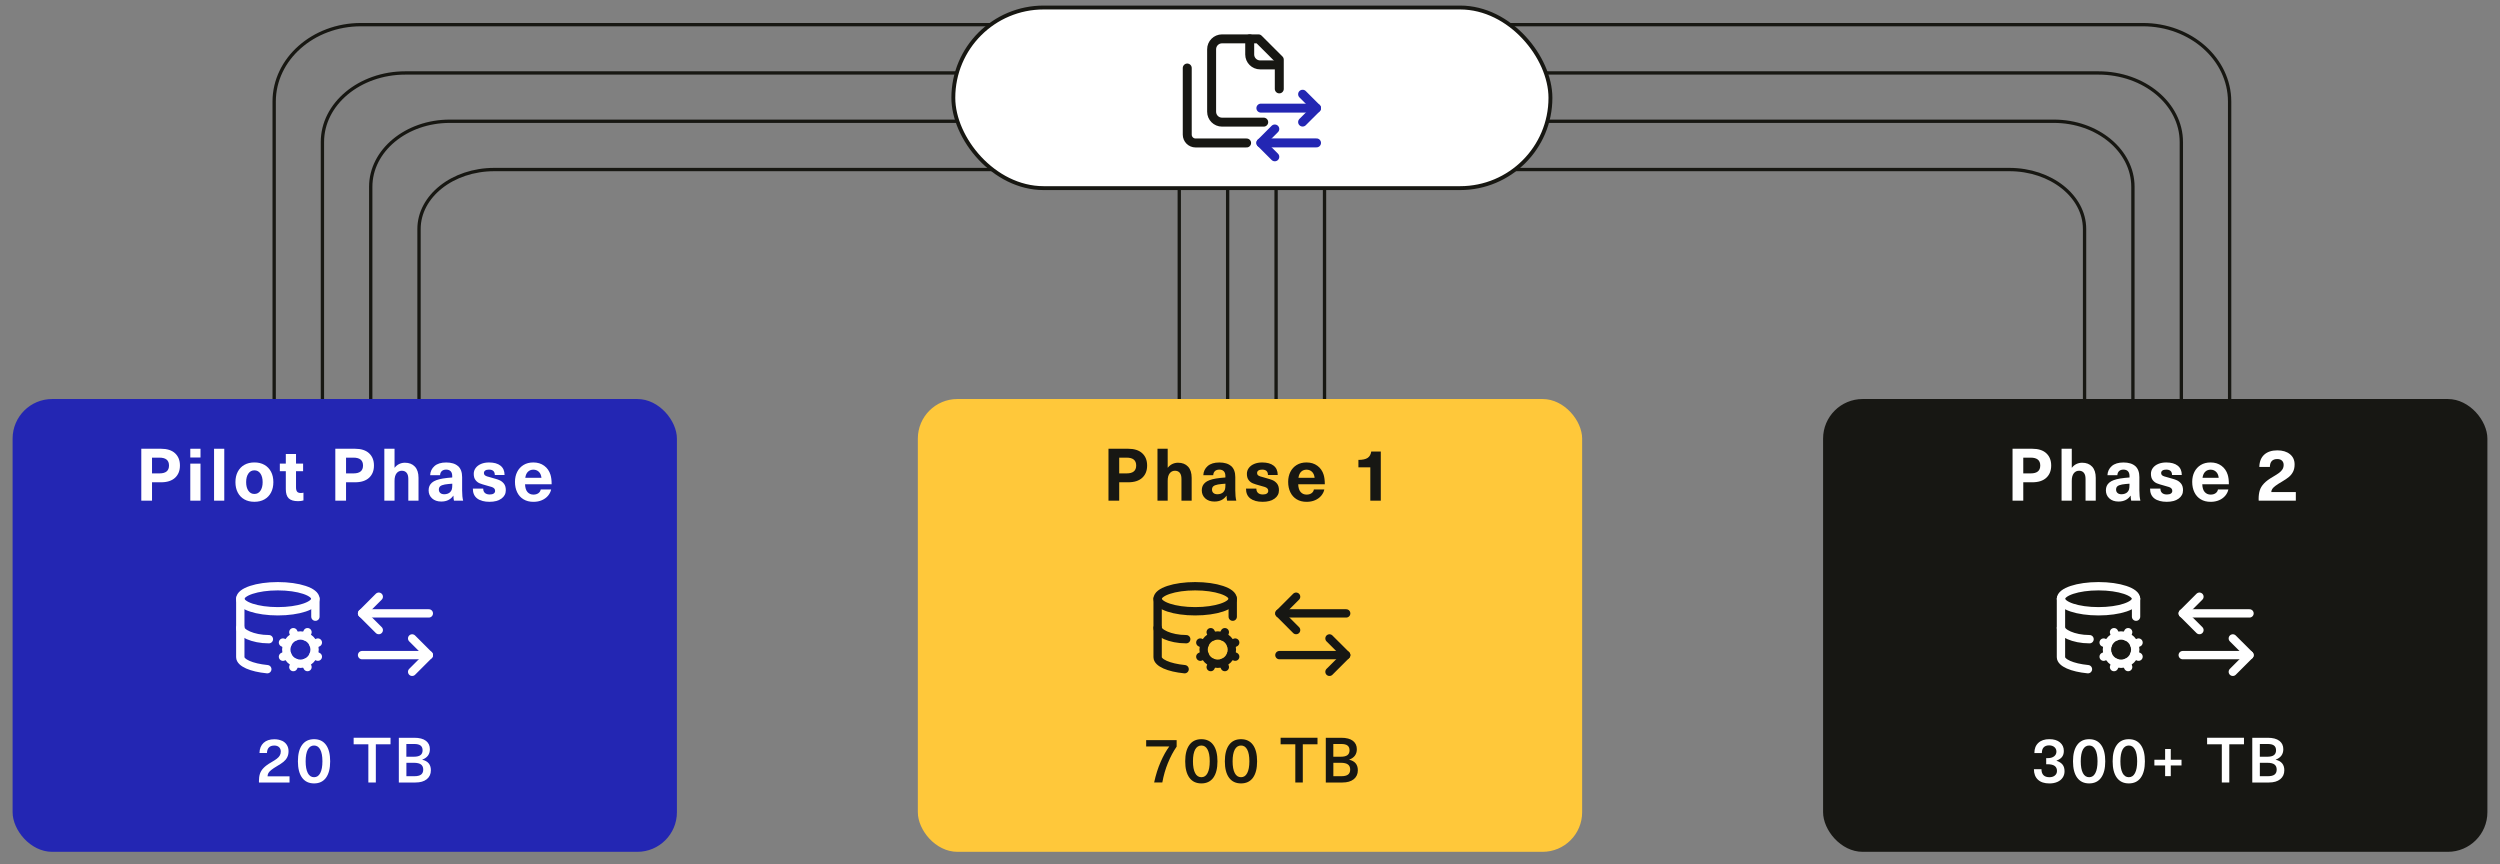 <?xml version="1.0" encoding="UTF-8"?>
<svg id="uuid-77acfbb9-fe9a-4345-b88e-47d6faf009e2" xmlns="http://www.w3.org/2000/svg" width="1200" height="414.78" viewBox="0 0 1200 414.78">
  <rect x="0" y="0" width="1200" height="414.78" fill="#808080" stroke="none"/>
  <g>
    <line x1="566.05" y1="73.29" x2="566.05" y2="197.79" fill="none" stroke="#171712" stroke-width="1.6"/>
    <line x1="589.27" y1="73.29" x2="589.27" y2="197.79" fill="none" stroke="#171712" stroke-width="1.6"/>
    <line x1="612.52" y1="73.29" x2="612.52" y2="197.79" fill="none" stroke="#171712" stroke-width="1.6"/>
    <line x1="635.77" y1="73.29" x2="635.77" y2="197.79" fill="none" stroke="#171712" stroke-width="1.6"/>
  </g>
  <g>
    <path d="M131.6,295.51V48.78c0-20.4,18.65-36.95,41.65-36.95h855.32c23,0,41.65,16.54,41.65,36.95v271.29" fill="none" stroke="#171712" stroke-width="1.6"/>
    <path d="M154.76,299.24V68.19c0-18.32,17.82-33.17,39.81-33.17h812.66c21.99,0,39.81,14.85,39.81,33.17v244.89" fill="none" stroke="#171712" stroke-width="1.6"/>
    <path d="M177.95,298.82V89.68c0-17.39,17-31.48,37.97-31.48h769.91c20.97,0,37.97,14.1,37.97,31.48v210.85" fill="none" stroke="#171712" stroke-width="1.6"/>
    <path d="M201.13,298.87V109.93c0-15.77,16.17-28.55,36.13-28.55h727.2c19.95,0,36.13,12.78,36.13,28.55v190.6" fill="none" stroke="#171712" stroke-width="1.6"/>
  </g>
  <rect x="457.6" y="3.61" width="286.61" height="86.69" rx="43.35" ry="43.35" fill="#fff" stroke="#171712" stroke-width="1.87"/>
  <g>
    <g>
      <path d="M612.36,31.15h-7.5c-2.76,0-5-2.24-5-5v-7.5" fill="none" stroke="#171713" stroke-linecap="round" stroke-linejoin="round" stroke-width="4.3"/>
      <path d="M606.58,58.63h-20c-2.76,0-5-2.24-5-5v-29.98c0-2.76,2.24-5,5-5h17.49l9.99,9.99v14.03" fill="none" stroke="#171713" stroke-linecap="round" stroke-linejoin="round" stroke-width="4.3"/>
      <path d="M569.88,32.65v31.98c0,2.21,1.79,4,4,4h24.49" fill="none" stroke="#171713" stroke-linecap="round" stroke-linejoin="round" stroke-width="4.3"/>
    </g>
    <path d="M625.25,45.23l6.68,6.68-6.68,6.68" fill="none" stroke="#2326b3" stroke-linecap="round" stroke-linejoin="round" stroke-width="4.3"/>
    <path d="M631.93,51.9h-26.71" fill="none" stroke="#2326b3" stroke-linecap="round" stroke-linejoin="round" stroke-width="4.3"/>
    <path d="M611.9,75.27l-6.68-6.68,6.68-6.68" fill="none" stroke="#2326b3" stroke-linecap="round" stroke-linejoin="round" stroke-width="4.3"/>
    <path d="M605.22,68.59h26.71" fill="none" stroke="#2326b3" stroke-linecap="round" stroke-linejoin="round" stroke-width="4.3"/>
  </g>
  <rect x="6.05" y="191.53" width="318.87" height="217.35" rx="19" ry="19" fill="#2326b3"/>
  <rect x="440.56" y="191.53" width="318.87" height="217.35" rx="19" ry="19" fill="#ffc83a"/>
  <rect x="875.08" y="191.53" width="318.87" height="217.35" rx="19" ry="19" fill="#171713"/>
  <g>
    <path d="M84.03,217.57c1.56,1.45,2.34,3.41,2.34,5.88s-.78,4.43-2.34,5.88c-1.56,1.45-3.83,2.17-6.79,2.17h-4.27v8.82h-5.15v-24.92h9.42c2.96,0,5.23.72,6.79,2.17ZM72.97,227.23h3.57c3.06,0,4.58-1.26,4.58-3.78s-1.53-3.78-4.58-3.78h-3.57v7.56Z" fill="#fff"/>
    <path d="M91.34,219.6v-4.2h4.9v4.2h-4.9ZM91.34,240.32v-17.78h4.9v17.78h-4.9Z" fill="#fff"/>
    <path d="M102.75,240.32v-24.92h4.9v24.92h-4.9Z" fill="#fff"/>
    <path d="M126.92,223.13c1.36.77,2.42,1.87,3.17,3.29.75,1.42,1.12,3.09,1.12,5s-.37,3.58-1.12,5c-.75,1.42-1.8,2.52-3.17,3.29-1.37.77-2.97,1.15-4.81,1.15s-3.45-.38-4.81-1.15c-1.37-.77-2.42-1.87-3.17-3.29-.75-1.42-1.12-3.09-1.12-5s.37-3.58,1.12-5c.75-1.42,1.8-2.52,3.17-3.29,1.36-.77,2.97-1.16,4.81-1.16s3.45.38,4.81,1.16ZM119.22,227.3c-.71,1.03-1.07,2.4-1.07,4.13s.36,3.1,1.07,4.13c.71,1.03,1.67,1.54,2.89,1.54s2.18-.51,2.89-1.54c.71-1.03,1.07-2.4,1.07-4.13s-.36-3.1-1.07-4.13c-.71-1.03-1.67-1.54-2.89-1.54s-2.18.51-2.89,1.54Z" fill="#fff"/>
    <path d="M145.66,236.47v3.74c-.75.23-1.61.35-2.59.35-2.05,0-3.55-.45-4.48-1.35-.93-.9-1.4-2.37-1.4-4.43v-8.61h-2.87v-3.64h2.87v-4.62h4.9v4.62h3.4v3.64h-3.4v7.74c0,.98.18,1.68.53,2.1.35.42.94.63,1.78.63.49,0,.91-.06,1.26-.17Z" fill="#fff"/>
    <path d="M177.16,217.57c1.56,1.45,2.34,3.41,2.34,5.88s-.78,4.43-2.34,5.88c-1.56,1.45-3.83,2.17-6.79,2.17h-4.27v8.82h-5.15v-24.92h9.42c2.96,0,5.23.72,6.79,2.17ZM166.1,227.23h3.57c3.06,0,4.58-1.26,4.58-3.78s-1.53-3.78-4.58-3.78h-3.57v7.56Z" fill="#fff"/>
    <path d="M189.45,224.5c.61-.79,1.34-1.39,2.19-1.79.85-.4,1.76-.6,2.71-.6,2.03,0,3.63.62,4.79,1.87,1.17,1.25,1.75,3.05,1.75,5.41v10.92h-4.9v-10.43c0-1.31-.27-2.29-.82-2.94-.55-.65-1.31-.98-2.29-.98-1.05,0-1.9.41-2.54,1.24-.64.83-.96,2.02-.96,3.59v9.52h-4.9v-24.92h4.9v9.1h.07Z" fill="#fff"/>
    <path d="M219.89,223.74c1.28,1.18,1.93,2.93,1.93,5.27v6.44c0,2.01.16,3.63.49,4.87h-4.41c-.16-.68-.25-1.47-.25-2.38h-.07c-1.31,1.87-3.23,2.8-5.78,2.8-1.84,0-3.31-.51-4.41-1.52-1.1-1.01-1.65-2.3-1.65-3.87s.53-2.74,1.59-3.67c1.06-.93,2.83-1.6,5.3-2,1.49-.23,2.97-.4,4.44-.49v-.63c0-1.07-.26-1.87-.77-2.38-.51-.51-1.23-.77-2.13-.77s-1.62.24-2.12.72c-.5.48-.78,1.14-.82,1.98h-4.76c.09-1.8.79-3.27,2.1-4.41,1.31-1.14,3.17-1.71,5.6-1.71s4.42.59,5.7,1.77ZM213.53,232.55c-1.03.19-1.76.47-2.21.84-.44.37-.67.91-.67,1.61s.23,1.22.68,1.63c.45.41,1.1.61,1.94.61.54,0,1.06-.09,1.56-.26.5-.17.92-.42,1.24-.75.4-.4.67-.85.81-1.35s.21-1.18.21-2.05v-.66c-1.4.09-2.59.22-3.57.38Z" fill="#fff"/>
    <path d="M240.23,223.52c1.31,1.03,1.96,2.52,1.96,4.48h-4.69c0-1.73-.93-2.59-2.8-2.59-.77,0-1.36.15-1.79.44-.42.29-.63.7-.63,1.21,0,.42.13.75.39,1,.26.25.63.45,1.12.61.49.16,1.26.38,2.31.66,1.49.4,2.67.77,3.54,1.12.86.35,1.6.91,2.22,1.68.62.77.93,1.83.93,3.18,0,1.68-.71,3.03-2.12,4.04-1.41,1.02-3.32,1.52-5.72,1.52s-4.48-.53-5.88-1.59c-1.4-1.06-2.1-2.64-2.1-4.74h4.97c0,.89.27,1.58.81,2.07.54.49,1.31.74,2.31.74.84,0,1.48-.15,1.92-.46.44-.3.67-.72.67-1.26,0-.49-.14-.88-.42-1.17-.28-.29-.67-.53-1.17-.7-.5-.17-1.34-.41-2.5-.72-1.4-.37-2.49-.72-3.27-1.03-.78-.31-1.46-.83-2.03-1.56-.57-.72-.86-1.73-.86-3.01,0-1.05.31-1.99.93-2.82s1.48-1.48,2.59-1.94c1.11-.47,2.39-.7,3.83-.7,2.36,0,4.19.51,5.5,1.54Z" fill="#fff"/>
    <path d="M258.43,236.73c.63-.46,1-1.05,1.12-1.8h5c-.23,1.1-.73,2.1-1.49,3.01-.76.91-1.74,1.63-2.94,2.15-1.2.53-2.56.79-4.08.79-1.84,0-3.43-.4-4.76-1.21-1.33-.8-2.34-1.93-3.04-3.38-.7-1.45-1.05-3.11-1.05-5,0-1.77.35-3.36,1.05-4.76.7-1.4,1.72-2.51,3.04-3.33,1.33-.82,2.91-1.22,4.73-1.22,2.03,0,3.77.53,5.21,1.59s2.45,2.5,3.01,4.32c.37,1.19.56,2.71.56,4.55h-12.77c.07,1.73.47,2.99,1.21,3.78.73.79,1.67,1.19,2.82,1.19.96,0,1.75-.23,2.38-.68ZM253.44,226.42c-.69.65-1.13,1.63-1.31,2.94h7.77c-.14-1.28-.57-2.26-1.28-2.92-.71-.67-1.58-1-2.61-1s-1.88.33-2.57.98Z" fill="#fff"/>
  </g>
  <g>
    <path d="M135.28,355.52c1.03.47,1.82,1.14,2.38,2.01.56.87.84,1.87.84,3.02s-.22,2.14-.65,2.97c-.43.83-1.03,1.55-1.78,2.16s-1.73,1.26-2.94,1.96c-1.29.76-2.26,1.41-2.93,1.95-.66.53-1.12,1.03-1.37,1.49-.25.46-.39.99-.41,1.57h10.56v2.96h-14.66c-.02-.16-.03-.37-.03-.63,0-1.39.16-2.57.48-3.56.32-.99.9-1.92,1.75-2.8.84-.88,2.07-1.79,3.68-2.71,1.15-.66,2.03-1.23,2.65-1.7.62-.47,1.1-.98,1.43-1.54.33-.55.5-1.2.5-1.95,0-.86-.28-1.56-.83-2.08-.55-.52-1.31-.78-2.28-.78-2.25,0-3.43,1.2-3.53,3.59h-3.59c.06-2.11.72-3.74,1.98-4.89,1.26-1.15,2.97-1.72,5.14-1.72,1.37,0,2.56.24,3.59.71Z" fill="#fff"/>
    <path d="M156.49,357.56c1.33,1.83,1.99,4.45,1.99,7.87s-.66,6.04-1.99,7.87c-1.33,1.83-3.24,2.74-5.73,2.74s-4.41-.91-5.75-2.74c-1.34-1.83-2.01-4.45-2.01-7.87s.67-6.04,2.01-7.87c1.34-1.83,3.25-2.75,5.75-2.75s4.4.92,5.73,2.75ZM147.75,359.8c-.69,1.3-1.04,3.17-1.04,5.62s.35,4.34,1.04,5.66c.69,1.32,1.69,1.98,3,1.98s2.28-.66,2.97-1.98c.69-1.32,1.04-3.2,1.04-5.66s-.35-4.33-1.04-5.62c-.69-1.3-1.68-1.95-2.97-1.95s-2.31.65-3,1.95Z" fill="#fff"/>
    <path d="M180.4,357.26v18.34h-3.59v-18.34h-7.06v-3.14h17.7v3.14h-7.06Z" fill="#fff"/>
    <path d="M204.46,355.6c1.26.99,1.88,2.32,1.88,4.01,0,2.43-1.22,4.1-3.65,5.01v.06c2.75.64,4.13,2.32,4.13,5.04,0,1.81-.65,3.24-1.96,4.3-1.31,1.06-3.12,1.58-5.43,1.58h-7.99v-21.47h7.39c2.49,0,4.37.49,5.63,1.48ZM195.06,363.23h3.56c1.47,0,2.54-.26,3.21-.77.67-.51,1.01-1.28,1.01-2.31s-.32-1.79-.97-2.29-1.67-.75-3.08-.75h-3.74v6.12ZM195.06,372.58h3.83c1.47,0,2.54-.26,3.23-.78.68-.52,1.03-1.33,1.03-2.41s-.36-1.9-1.07-2.44c-.71-.54-1.85-.81-3.42-.81h-3.59v6.45Z" fill="#fff"/>
  </g>
  <g>
    <path d="M560.62,366.18c-1.21,2.96-2.11,6.09-2.71,9.41h-3.92c.78-3.64,1.83-6.95,3.14-9.92,1.31-2.98,2.68-5.43,4.13-7.36h-11.1v-3.05h14.63v3.11c-1.57,2.25-2.96,4.86-4.16,7.81Z" fill="#171713"/>
    <path d="M582.39,357.56c1.33,1.83,1.99,4.45,1.99,7.87s-.66,6.04-1.99,7.87c-1.33,1.83-3.24,2.74-5.73,2.74s-4.41-.91-5.75-2.74c-1.34-1.83-2.01-4.45-2.01-7.87s.67-6.04,2.01-7.87c1.34-1.83,3.25-2.75,5.75-2.75s4.4.92,5.73,2.75ZM573.66,359.8c-.69,1.3-1.04,3.17-1.04,5.62s.35,4.34,1.04,5.66c.69,1.32,1.69,1.98,3,1.98s2.28-.66,2.97-1.98c.69-1.32,1.04-3.2,1.04-5.66s-.35-4.33-1.04-5.62c-.69-1.3-1.68-1.95-2.97-1.95s-2.31.65-3,1.95Z" fill="#171713"/>
    <path d="M601.42,357.56c1.33,1.83,1.99,4.45,1.99,7.87s-.66,6.04-1.99,7.87c-1.33,1.83-3.24,2.74-5.73,2.74s-4.41-.91-5.75-2.74c-1.34-1.83-2.01-4.45-2.01-7.87s.67-6.04,2.01-7.87c1.34-1.83,3.25-2.75,5.75-2.75s4.4.92,5.73,2.75ZM592.69,359.8c-.69,1.3-1.04,3.17-1.04,5.62s.35,4.34,1.04,5.66c.69,1.32,1.69,1.98,3,1.98s2.28-.66,2.97-1.98c.69-1.32,1.04-3.2,1.04-5.66s-.35-4.33-1.04-5.62c-.69-1.3-1.68-1.95-2.97-1.95s-2.31.65-3,1.95Z" fill="#171713"/>
    <path d="M625.34,357.26v18.34h-3.59v-18.34h-7.06v-3.14h17.71v3.14h-7.06Z" fill="#171713"/>
    <path d="M649.4,355.6c1.26.99,1.88,2.32,1.88,4.01,0,2.43-1.22,4.1-3.65,5.01v.06c2.75.64,4.13,2.32,4.13,5.04,0,1.81-.65,3.24-1.96,4.3s-3.12,1.58-5.43,1.58h-7.99v-21.47h7.39c2.49,0,4.37.49,5.63,1.48ZM640,363.23h3.56c1.47,0,2.54-.26,3.21-.77s1.01-1.28,1.01-2.31-.32-1.79-.97-2.29c-.64-.5-1.67-.75-3.08-.75h-3.74v6.12ZM640,372.58h3.83c1.47,0,2.54-.26,3.23-.78.68-.52,1.03-1.33,1.03-2.41s-.36-1.9-1.07-2.44c-.71-.54-1.86-.81-3.42-.81h-3.59v6.45Z" fill="#171713"/>
  </g>
  <g>
    <path d="M988.77,356.35c1.25,1.03,1.87,2.39,1.87,4.1,0,1.17-.29,2.12-.86,2.87-.57.74-1.46,1.34-2.67,1.78v.06c1.33.44,2.3,1.07,2.93,1.87.62.8.94,1.86.94,3.17,0,1.17-.3,2.19-.91,3.08s-1.45,1.57-2.55,2.05c-1.1.48-2.36.72-3.79.72-2.37,0-4.21-.59-5.5-1.78s-1.95-2.88-1.95-5.07h3.62c0,1.27.32,2.23.96,2.88s1.6.98,2.87.98c1.09,0,1.96-.28,2.62-.83.66-.55,1-1.28,1-2.19,0-2.13-1.49-3.2-4.46-3.2h-.72v-2.93h.72c1.29,0,2.31-.29,3.06-.86.75-.57,1.13-1.33,1.13-2.28,0-.88-.32-1.6-.97-2.16-.64-.55-1.49-.83-2.53-.83-1.13,0-1.99.31-2.59.92-.6.61-.9,1.53-.9,2.76h-3.59c0-2.09.64-3.72,1.92-4.9,1.28-1.18,3.04-1.76,5.29-1.76,2.13,0,3.82.51,5.07,1.54Z" fill="#fff"/>
    <path d="M1008.53,357.56c1.33,1.83,1.99,4.45,1.99,7.87s-.66,6.04-1.99,7.87c-1.33,1.83-3.24,2.74-5.73,2.74s-4.41-.91-5.75-2.74-2.01-4.45-2.01-7.87.67-6.04,2.01-7.87c1.34-1.83,3.25-2.75,5.75-2.75s4.4.92,5.73,2.75ZM999.8,359.8c-.69,1.3-1.04,3.17-1.04,5.62s.35,4.34,1.04,5.66c.69,1.32,1.69,1.98,3,1.98s2.28-.66,2.97-1.98c.69-1.32,1.04-3.2,1.04-5.66s-.35-4.33-1.04-5.62c-.69-1.3-1.68-1.95-2.97-1.95s-2.31.65-3,1.95Z" fill="#fff"/>
    <path d="M1027.56,357.56c1.33,1.83,1.99,4.45,1.99,7.87s-.66,6.04-1.99,7.87c-1.33,1.83-3.24,2.74-5.73,2.74s-4.41-.91-5.75-2.74-2.01-4.45-2.01-7.87.67-6.04,2.01-7.87c1.34-1.83,3.25-2.75,5.75-2.75s4.4.92,5.73,2.75ZM1018.83,359.8c-.69,1.3-1.04,3.17-1.04,5.62s.35,4.34,1.04,5.66c.69,1.32,1.69,1.98,3,1.98s2.28-.66,2.97-1.98c.69-1.32,1.04-3.2,1.04-5.66s-.35-4.33-1.04-5.62c-.69-1.3-1.68-1.95-2.97-1.95s-2.31.65-3,1.95Z" fill="#fff"/>
    <path d="M1047.13,364.68v2.74h-5.16v5.13h-2.71v-5.13h-5.16v-2.74h5.16v-5.16h2.71v5.16h5.16Z" fill="#fff"/>
    <path d="M1070.06,357.26v18.34h-3.59v-18.34h-7.06v-3.14h17.7v3.14h-7.06Z" fill="#fff"/>
    <path d="M1094.11,355.6c1.26.99,1.88,2.32,1.88,4.01,0,2.43-1.22,4.1-3.65,5.01v.06c2.75.64,4.13,2.32,4.13,5.04,0,1.81-.65,3.24-1.96,4.3-1.31,1.06-3.12,1.58-5.43,1.58h-7.99v-21.47h7.39c2.49,0,4.37.49,5.62,1.48ZM1084.72,363.23h3.56c1.47,0,2.54-.26,3.21-.77.67-.51,1.01-1.28,1.01-2.31s-.32-1.79-.96-2.29c-.64-.5-1.67-.75-3.08-.75h-3.74v6.12ZM1084.72,372.58h3.83c1.47,0,2.54-.26,3.23-.78.68-.52,1.03-1.33,1.03-2.41s-.36-1.9-1.07-2.44c-.71-.54-1.85-.81-3.42-.81h-3.59v6.45Z" fill="#fff"/>
  </g>
  <g>
    <path d="M548.28,217.57c1.56,1.45,2.34,3.41,2.34,5.88s-.78,4.43-2.34,5.88c-1.56,1.45-3.83,2.17-6.79,2.17h-4.27v8.82h-5.15v-24.92h9.42c2.96,0,5.23.72,6.79,2.17ZM537.22,227.23h3.57c3.06,0,4.58-1.26,4.58-3.78s-1.53-3.78-4.58-3.78h-3.57v7.56Z" fill="#171713"/>
    <path d="M560.56,224.5c.61-.79,1.34-1.39,2.19-1.79.85-.4,1.76-.6,2.71-.6,2.03,0,3.63.62,4.79,1.87,1.17,1.25,1.75,3.05,1.75,5.41v10.92h-4.9v-10.43c0-1.31-.27-2.29-.82-2.94-.55-.65-1.31-.98-2.29-.98-1.05,0-1.9.41-2.54,1.24-.64.83-.96,2.02-.96,3.59v9.52h-4.9v-24.92h4.9v9.1h.07Z" fill="#171713"/>
    <path d="M591.01,223.74c1.28,1.18,1.93,2.93,1.93,5.27v6.44c0,2.01.16,3.63.49,4.87h-4.41c-.16-.68-.25-1.47-.25-2.38h-.07c-1.31,1.87-3.23,2.8-5.78,2.8-1.84,0-3.31-.51-4.41-1.52-1.1-1.01-1.65-2.3-1.65-3.87s.53-2.74,1.59-3.67c1.06-.93,2.83-1.6,5.3-2,1.49-.23,2.97-.4,4.44-.49v-.63c0-1.07-.26-1.87-.77-2.38-.51-.51-1.23-.77-2.13-.77s-1.62.24-2.12.72c-.5.48-.78,1.14-.82,1.98h-4.76c.09-1.8.79-3.27,2.1-4.41,1.31-1.14,3.17-1.71,5.6-1.71s4.42.59,5.7,1.77ZM584.64,232.55c-1.03.19-1.76.47-2.21.84-.44.37-.67.91-.67,1.61s.23,1.22.68,1.63c.45.41,1.1.61,1.94.61.54,0,1.06-.09,1.56-.26.5-.17.92-.42,1.24-.75.4-.4.67-.85.81-1.35s.21-1.18.21-2.05v-.66c-1.4.09-2.59.22-3.57.38Z" fill="#171713"/>
    <path d="M611.35,223.52c1.31,1.03,1.96,2.52,1.96,4.48h-4.69c0-1.73-.93-2.59-2.8-2.59-.77,0-1.36.15-1.79.44-.42.29-.63.7-.63,1.21,0,.42.13.75.38,1,.26.25.63.45,1.12.61.49.16,1.26.38,2.31.66,1.49.4,2.67.77,3.54,1.12.86.35,1.6.91,2.22,1.68.62.77.93,1.83.93,3.18,0,1.68-.71,3.03-2.12,4.04-1.41,1.02-3.32,1.52-5.72,1.52-2.52,0-4.48-.53-5.88-1.59-1.4-1.06-2.1-2.64-2.1-4.74h4.97c0,.89.27,1.58.81,2.07.54.49,1.31.74,2.31.74.84,0,1.48-.15,1.92-.46.44-.3.67-.72.67-1.26,0-.49-.14-.88-.42-1.17-.28-.29-.67-.53-1.17-.7s-1.34-.41-2.5-.72c-1.4-.37-2.49-.72-3.27-1.03-.78-.31-1.46-.83-2.03-1.56-.57-.72-.86-1.73-.86-3.01,0-1.05.31-1.99.93-2.82s1.48-1.48,2.59-1.94c1.11-.47,2.38-.7,3.83-.7,2.36,0,4.19.51,5.5,1.54Z" fill="#171713"/>
    <path d="M629.55,236.73c.63-.46,1-1.05,1.12-1.8h5.01c-.23,1.1-.73,2.1-1.49,3.01s-1.74,1.63-2.94,2.15c-1.2.53-2.56.79-4.08.79-1.84,0-3.43-.4-4.76-1.21s-2.34-1.93-3.04-3.38c-.7-1.45-1.05-3.11-1.05-5,0-1.77.35-3.36,1.05-4.76.7-1.4,1.71-2.51,3.04-3.33,1.33-.82,2.91-1.22,4.72-1.22,2.03,0,3.77.53,5.21,1.59,1.45,1.06,2.45,2.5,3.01,4.32.37,1.19.56,2.71.56,4.55h-12.77c.07,1.73.47,2.99,1.21,3.78.73.79,1.67,1.19,2.82,1.19.96,0,1.75-.23,2.38-.68ZM624.56,226.42c-.69.65-1.12,1.63-1.31,2.94h7.77c-.14-1.28-.57-2.26-1.28-2.92-.71-.67-1.58-1-2.61-1s-1.88.33-2.57.98Z" fill="#171713"/>
    <path d="M657.75,240.32v-16h-5.71v-3.57c1.98,0,3.45-.32,4.41-.95s1.54-1.66,1.75-3.08h4.58v23.59h-5.04Z" fill="#171713"/>
  </g>
  <g>
    <path d="M982.23,217.57c1.56,1.45,2.34,3.41,2.34,5.88s-.78,4.43-2.34,5.88c-1.56,1.45-3.83,2.17-6.79,2.17h-4.27v8.82h-5.15v-24.92h9.42c2.96,0,5.23.72,6.79,2.17ZM971.17,227.23h3.57c3.06,0,4.58-1.26,4.58-3.78s-1.53-3.78-4.58-3.78h-3.57v7.56Z" fill="#fff"/>
    <path d="M994.52,224.5c.61-.79,1.34-1.39,2.19-1.79s1.76-.6,2.71-.6c2.03,0,3.63.62,4.79,1.87,1.17,1.25,1.75,3.05,1.75,5.41v10.92h-4.9v-10.43c0-1.31-.27-2.29-.82-2.94-.55-.65-1.31-.98-2.29-.98-1.05,0-1.9.41-2.54,1.24-.64.83-.96,2.02-.96,3.59v9.52h-4.9v-24.92h4.9v9.1h.07Z" fill="#fff"/>
    <path d="M1024.97,223.74c1.28,1.18,1.93,2.93,1.93,5.27v6.44c0,2.01.16,3.63.49,4.87h-4.41c-.16-.68-.25-1.47-.25-2.38h-.07c-1.31,1.87-3.23,2.8-5.78,2.8-1.84,0-3.31-.51-4.41-1.52-1.1-1.01-1.64-2.3-1.64-3.87s.53-2.74,1.59-3.67c1.06-.93,2.83-1.6,5.3-2,1.49-.23,2.97-.4,4.45-.49v-.63c0-1.07-.26-1.87-.77-2.38-.51-.51-1.23-.77-2.13-.77s-1.62.24-2.12.72c-.5.48-.78,1.14-.82,1.98h-4.76c.09-1.8.79-3.27,2.1-4.41,1.31-1.14,3.17-1.71,5.6-1.71s4.42.59,5.7,1.77ZM1018.6,232.55c-1.03.19-1.76.47-2.21.84s-.67.91-.67,1.61.23,1.22.68,1.63,1.1.61,1.94.61c.54,0,1.06-.09,1.56-.26s.92-.42,1.24-.75c.4-.4.67-.85.8-1.35.14-.5.21-1.18.21-2.05v-.66c-1.4.09-2.59.22-3.57.38Z" fill="#fff"/>
    <path d="M1045.3,223.52c1.31,1.03,1.96,2.52,1.96,4.48h-4.69c0-1.73-.93-2.59-2.8-2.59-.77,0-1.36.15-1.79.44-.42.29-.63.7-.63,1.21,0,.42.13.75.38,1s.63.45,1.12.61c.49.16,1.26.38,2.31.66,1.49.4,2.67.77,3.54,1.12.86.35,1.6.91,2.22,1.68.62.77.93,1.83.93,3.18,0,1.68-.71,3.03-2.12,4.04-1.41,1.02-3.32,1.52-5.72,1.52s-4.48-.53-5.88-1.59c-1.4-1.06-2.1-2.64-2.1-4.74h4.97c0,.89.27,1.58.8,2.07s1.31.74,2.31.74c.84,0,1.48-.15,1.92-.46.44-.3.67-.72.67-1.26,0-.49-.14-.88-.42-1.17-.28-.29-.67-.53-1.17-.7-.5-.17-1.34-.41-2.5-.72-1.4-.37-2.49-.72-3.27-1.03-.78-.31-1.46-.83-2.03-1.56-.57-.72-.86-1.73-.86-3.01,0-1.05.31-1.99.93-2.82s1.48-1.48,2.59-1.94c1.11-.47,2.39-.7,3.83-.7,2.36,0,4.19.51,5.5,1.54Z" fill="#fff"/>
    <path d="M1063.5,236.73c.63-.46,1-1.05,1.12-1.8h5c-.23,1.1-.73,2.1-1.49,3.01-.76.91-1.74,1.63-2.94,2.15s-2.56.79-4.08.79c-1.84,0-3.43-.4-4.76-1.21-1.33-.8-2.34-1.93-3.04-3.38-.7-1.45-1.05-3.11-1.05-5,0-1.77.35-3.36,1.05-4.76.7-1.4,1.72-2.51,3.04-3.33,1.33-.82,2.91-1.22,4.73-1.22,2.03,0,3.77.53,5.21,1.59s2.45,2.5,3.01,4.32c.37,1.19.56,2.71.56,4.55h-12.77c.07,1.73.47,2.99,1.21,3.78.73.79,1.67,1.19,2.82,1.19.96,0,1.75-.23,2.38-.68ZM1058.52,226.42c-.69.65-1.13,1.63-1.31,2.94h7.77c-.14-1.28-.57-2.26-1.28-2.92s-1.58-1-2.61-1-1.88.33-2.57.98Z" fill="#fff"/>
    <path d="M1099.15,217.99c1.51,1.21,2.26,2.86,2.26,4.94,0,1.35-.24,2.51-.73,3.48-.49.97-1.15,1.8-1.98,2.5-.83.7-1.91,1.44-3.24,2.21-1.45.84-2.54,1.54-3.27,2.1-.73.56-1.24,1.06-1.52,1.5-.28.44-.43.93-.46,1.47h11.79v4.13h-17.82c-.02-.19-.04-.44-.04-.77,0-1.63.19-3.03.56-4.2s1.05-2.27,2.03-3.31c.98-1.04,2.38-2.08,4.2-3.13,1.28-.75,2.29-1.39,3.01-1.92.72-.54,1.27-1.11,1.65-1.73.37-.62.56-1.32.56-2.12,0-.84-.27-1.52-.8-2.03-.54-.51-1.28-.77-2.24-.77-2.33,0-3.52,1.26-3.57,3.78h-5.07c.07-2.57.86-4.53,2.38-5.9,1.52-1.36,3.6-2.05,6.26-2.05,2.52,0,4.53.61,6.04,1.82Z" fill="#fff"/>
  </g>
  <g>
    <g>
      <g>
        <path d="M137.87,309.33l-2.04-.91" fill="none" stroke="#fff" stroke-linecap="round" stroke-linejoin="round" stroke-width="4"/>
        <path d="M137.87,314.31l-2.04.91" fill="none" stroke="#fff" stroke-linecap="round" stroke-linejoin="round" stroke-width="4"/>
        <path d="M141.71,305.49l-.91-2.04" fill="none" stroke="#fff" stroke-linecap="round" stroke-linejoin="round" stroke-width="4"/>
        <path d="M141.71,318.16l-.91,2.04" fill="none" stroke="#fff" stroke-linecap="round" stroke-linejoin="round" stroke-width="4"/>
        <path d="M147.6,303.45l-.91,2.04" fill="none" stroke="#fff" stroke-linecap="round" stroke-linejoin="round" stroke-width="4"/>
        <path d="M147.6,320.19l-.91-2.04" fill="none" stroke="#fff" stroke-linecap="round" stroke-linejoin="round" stroke-width="4"/>
        <path d="M152.57,308.43l-2.04.91" fill="none" stroke="#fff" stroke-linecap="round" stroke-linejoin="round" stroke-width="4"/>
        <path d="M152.57,315.21l-2.04-.91" fill="none" stroke="#fff" stroke-linecap="round" stroke-linejoin="round" stroke-width="4"/>
        <circle cx="144.2" cy="311.82" r="6.79" fill="none" stroke="#fff" stroke-linecap="round" stroke-linejoin="round" stroke-width="4"/>
      </g>
      <ellipse cx="133.36" cy="287.4" rx="18.03" ry="6.01" fill="none" stroke="#fff" stroke-linecap="round" stroke-linejoin="round" stroke-width="4"/>
      <path d="M115.34,301.42c0,2.28,5.83,5.39,13.73,5.39" fill="none" stroke="#fff" stroke-linecap="round" stroke-linejoin="round" stroke-width="4"/>
      <path d="M151.39,296.01v-8.61" fill="none" stroke="#fff" stroke-linecap="round" stroke-linejoin="round" stroke-width="4"/>
      <path d="M115.34,287.4v28.04c0,2.67,5.28,5.02,12.96,5.77" fill="none" stroke="#fff" stroke-linecap="round" stroke-linejoin="round" stroke-width="4"/>
    </g>
    <g>
      <path d="M181.81,286.42l-8.01,8.01,8.01,8.01" fill="none" stroke="#fff" stroke-linecap="round" stroke-linejoin="round" stroke-width="4"/>
      <path d="M173.79,294.43h32.05" fill="none" stroke="#fff" stroke-linecap="round" stroke-linejoin="round" stroke-width="4"/>
      <path d="M197.83,322.47l8.01-8.01-8.01-8.01" fill="none" stroke="#fff" stroke-linecap="round" stroke-linejoin="round" stroke-width="4"/>
      <path d="M205.84,314.46h-32.05" fill="none" stroke="#fff" stroke-linecap="round" stroke-linejoin="round" stroke-width="4"/>
    </g>
  </g>
  <g>
    <g>
      <g>
        <path d="M578.19,309.33l-2.04-.91" fill="none" stroke="#171713" stroke-linecap="round" stroke-linejoin="round" stroke-width="4"/>
        <path d="M578.19,314.31l-2.04.91" fill="none" stroke="#171713" stroke-linecap="round" stroke-linejoin="round" stroke-width="4"/>
        <path d="M582.04,305.49l-.91-2.04" fill="none" stroke="#171713" stroke-linecap="round" stroke-linejoin="round" stroke-width="4"/>
        <path d="M582.04,318.16l-.91,2.04" fill="none" stroke="#171713" stroke-linecap="round" stroke-linejoin="round" stroke-width="4"/>
        <path d="M587.92,303.45l-.91,2.04" fill="none" stroke="#171713" stroke-linecap="round" stroke-linejoin="round" stroke-width="4"/>
        <path d="M587.92,320.19l-.91-2.04" fill="none" stroke="#171713" stroke-linecap="round" stroke-linejoin="round" stroke-width="4"/>
        <path d="M592.9,308.43l-2.04.91" fill="none" stroke="#171713" stroke-linecap="round" stroke-linejoin="round" stroke-width="4"/>
        <path d="M592.9,315.21l-2.04-.91" fill="none" stroke="#171713" stroke-linecap="round" stroke-linejoin="round" stroke-width="4"/>
        <circle cx="584.52" cy="311.82" r="6.79" fill="none" stroke="#171713" stroke-linecap="round" stroke-linejoin="round" stroke-width="4"/>
      </g>
      <ellipse cx="573.69" cy="287.4" rx="18.03" ry="6.01" fill="none" stroke="#171713" stroke-linecap="round" stroke-linejoin="round" stroke-width="4"/>
      <path d="M555.66,301.42c0,2.28,5.83,5.39,13.73,5.39" fill="none" stroke="#171713" stroke-linecap="round" stroke-linejoin="round" stroke-width="4"/>
      <path d="M591.71,296.01v-8.61" fill="none" stroke="#171713" stroke-linecap="round" stroke-linejoin="round" stroke-width="4"/>
      <path d="M555.66,287.4v28.04c0,2.67,5.28,5.02,12.96,5.77" fill="none" stroke="#171713" stroke-linecap="round" stroke-linejoin="round" stroke-width="4"/>
    </g>
    <g>
      <path d="M622.13,286.42l-8.01,8.01,8.01,8.01" fill="none" stroke="#171713" stroke-linecap="round" stroke-linejoin="round" stroke-width="4"/>
      <path d="M614.12,294.43h32.05" fill="none" stroke="#171713" stroke-linecap="round" stroke-linejoin="round" stroke-width="4"/>
      <path d="M638.15,322.47l8.01-8.01-8.01-8.01" fill="none" stroke="#171713" stroke-linecap="round" stroke-linejoin="round" stroke-width="4"/>
      <path d="M646.16,314.46h-32.05" fill="none" stroke="#171713" stroke-linecap="round" stroke-linejoin="round" stroke-width="4"/>
    </g>
  </g>
  <g>
    <g>
      <g>
        <path d="M1011.79,309.33l-2.04-.91" fill="none" stroke="#fff" stroke-linecap="round" stroke-linejoin="round" stroke-width="4"/>
        <path d="M1011.79,314.31l-2.04.91" fill="none" stroke="#fff" stroke-linecap="round" stroke-linejoin="round" stroke-width="4"/>
        <path d="M1015.64,305.49l-.91-2.04" fill="none" stroke="#fff" stroke-linecap="round" stroke-linejoin="round" stroke-width="4"/>
        <path d="M1015.64,318.16l-.91,2.04" fill="none" stroke="#fff" stroke-linecap="round" stroke-linejoin="round" stroke-width="4"/>
        <path d="M1021.52,303.45l-.91,2.04" fill="none" stroke="#fff" stroke-linecap="round" stroke-linejoin="round" stroke-width="4"/>
        <path d="M1021.52,320.19l-.91-2.04" fill="none" stroke="#fff" stroke-linecap="round" stroke-linejoin="round" stroke-width="4"/>
        <path d="M1026.5,308.43l-2.04.91" fill="none" stroke="#fff" stroke-linecap="round" stroke-linejoin="round" stroke-width="4"/>
        <path d="M1026.5,315.21l-2.04-.91" fill="none" stroke="#fff" stroke-linecap="round" stroke-linejoin="round" stroke-width="4"/>
        <circle cx="1018.12" cy="311.82" r="6.79" fill="none" stroke="#fff" stroke-linecap="round" stroke-linejoin="round" stroke-width="4"/>
      </g>
      <ellipse cx="1007.29" cy="287.4" rx="18.03" ry="6.01" fill="none" stroke="#fff" stroke-linecap="round" stroke-linejoin="round" stroke-width="4"/>
      <path d="M989.26,301.42c0,2.28,5.83,5.39,13.73,5.39" fill="none" stroke="#fff" stroke-linecap="round" stroke-linejoin="round" stroke-width="4"/>
      <path d="M1025.31,296.01v-8.61" fill="none" stroke="#fff" stroke-linecap="round" stroke-linejoin="round" stroke-width="4"/>
      <path d="M989.26,287.4v28.04c0,2.67,5.28,5.02,12.96,5.77" fill="none" stroke="#fff" stroke-linecap="round" stroke-linejoin="round" stroke-width="4"/>
    </g>
    <g>
      <path d="M1055.73,286.42l-8.01,8.01,8.01,8.01" fill="none" stroke="#fff" stroke-linecap="round" stroke-linejoin="round" stroke-width="4"/>
      <path d="M1047.72,294.43h32.05" fill="none" stroke="#fff" stroke-linecap="round" stroke-linejoin="round" stroke-width="4"/>
      <path d="M1071.75,322.47l8.01-8.01-8.01-8.01" fill="none" stroke="#fff" stroke-linecap="round" stroke-linejoin="round" stroke-width="4"/>
      <path d="M1079.76,314.46h-32.05" fill="none" stroke="#fff" stroke-linecap="round" stroke-linejoin="round" stroke-width="4"/>
    </g>
  </g>
</svg>